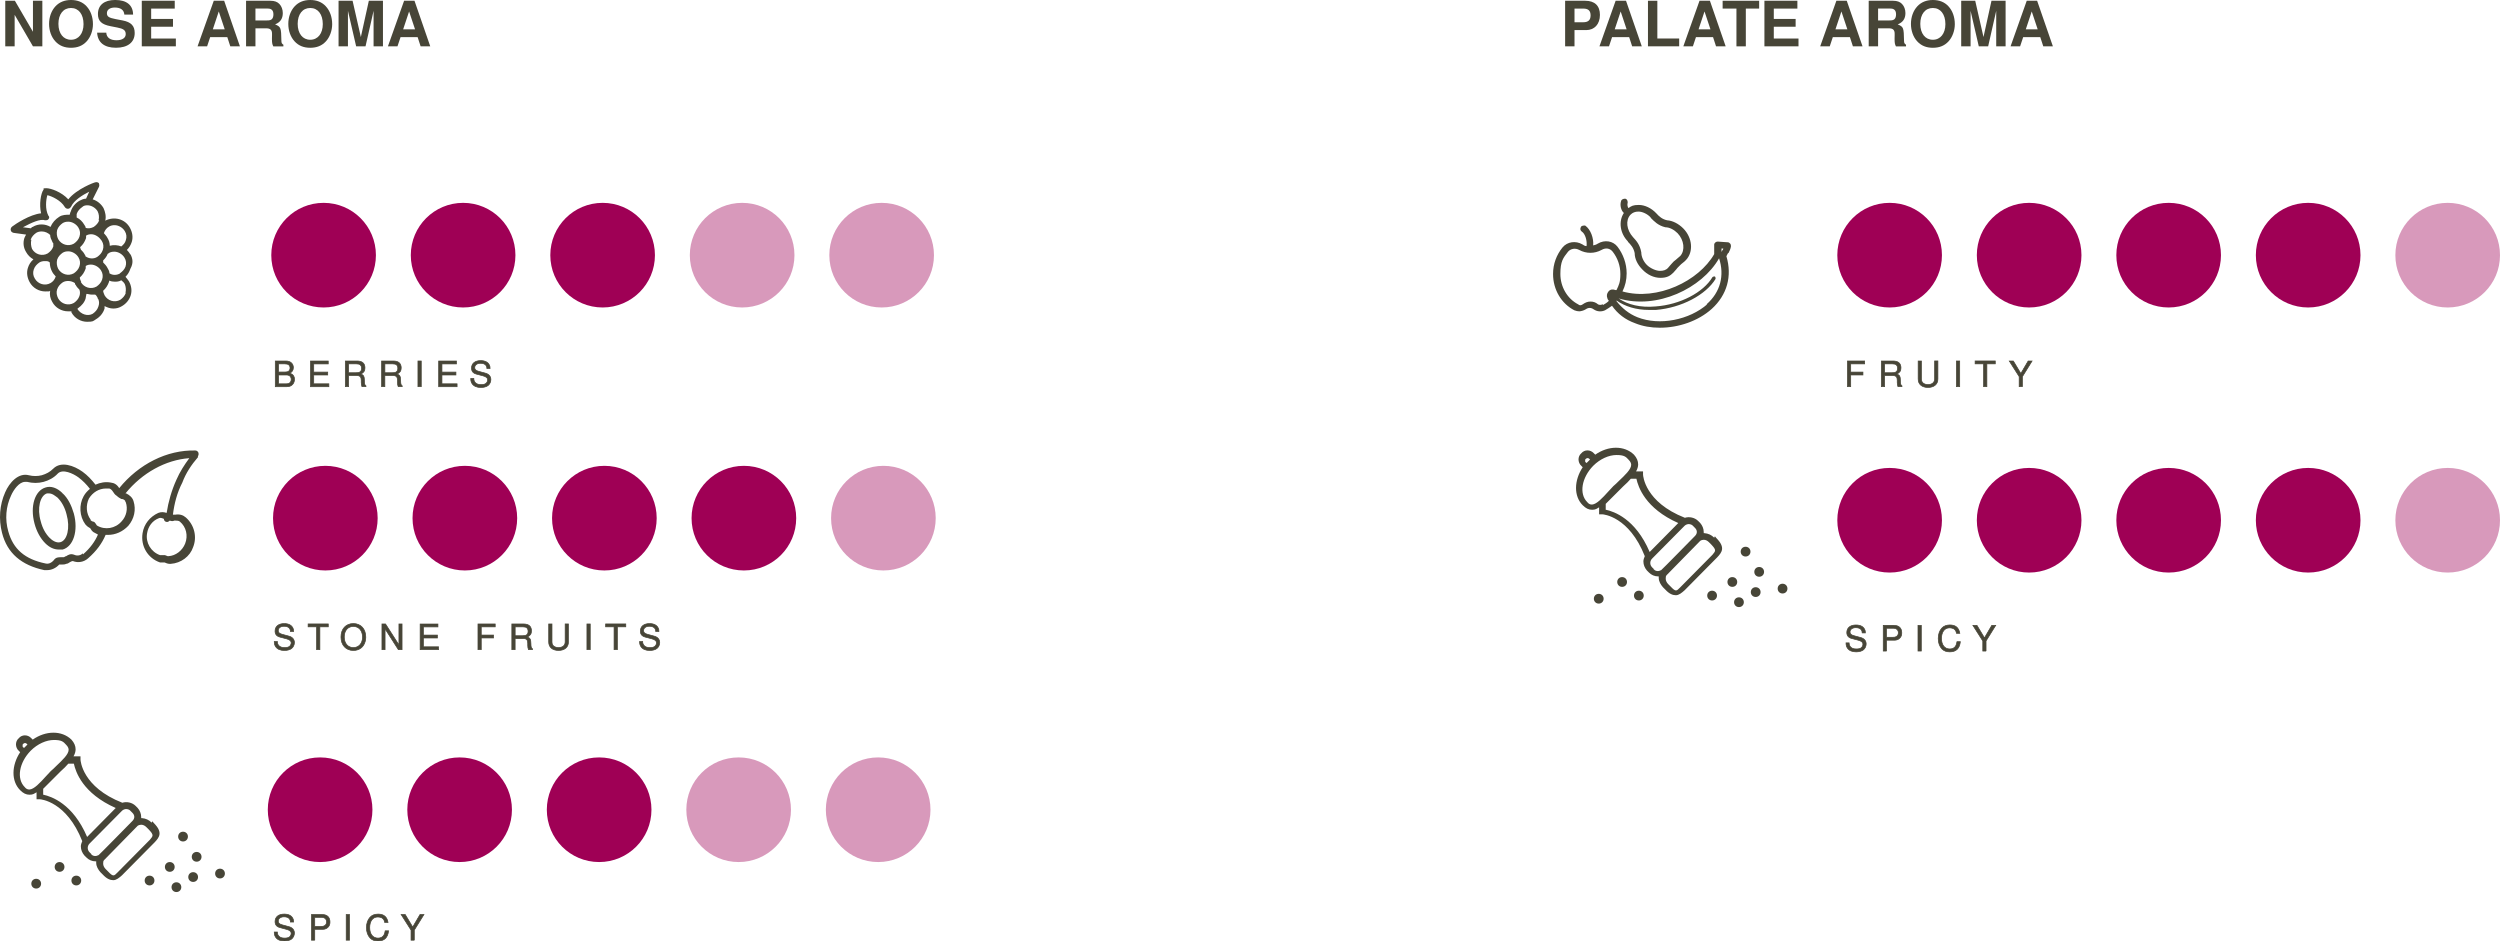 <?xml version="1.0" encoding="UTF-8"?>
<svg id="Layer_2" data-name="Layer 2" xmlns="http://www.w3.org/2000/svg" viewBox="0 0 716.78 269.9">
  <defs>
    <style>
      .cls-1 {
        isolation: isolate;
        opacity: .4;
      }

      .cls-1, .cls-2 {
        fill: #9f0055;
      }

      .cls-3 {
        stroke: #474537;
        stroke-miterlimit: 10;
        stroke-width: .2px;
      }

      .cls-3, .cls-4 {
        fill: #474537;
      }
    </style>
  </defs>
  <g id="Warstwa_1" data-name="Warstwa 1">
    <g>
      <path id="path5" class="cls-4" d="M491.48,154.16c-.8-.8-1.7-1.2-2.8-1.3h-.2v-.3c0-1-.4-1.9-1-2.6l-.6-.6c-1-1-2.6-1.3-3.8-.9-11.5-4.5-12-12.1-12-12.4v-.9h-2c.4-.7.6-1.4.6-2,0-1-.4-1.9-1.2-2.8-2.8-2.7-7.4-2.6-11.1,0l-.4-.4c-1-1.1-2.7-1.1-3.6,0-.6.5-.8,1.2-.8,1.8s.3,1.4.8,1.8l.4.4c-2.5,3.8-2.6,8.3,0,10.9.9.9,1.7,1.3,2.7,1.3s1.3-.3,2-.7v2h.9c.3,0,7.7.6,12.2,12-.2.5-.4,1-.4,1.5,0,1,.4,1.9,1,2.6l.6.6c.7.7,1.6,1.1,2.6,1.1h.2v.4c0,1.1.6,2,1.2,2.7l.7.7c1.1,1.2,2.1,1.6,3,1.6s1.7-.7,2.5-1.4l9.4-9.5c1.3-1.4,2.4-2.8-.3-5.5l-.4-.5h0l-.2.4h0ZM454.68,132.56c-.2,0-.2-.3-.2-.5s0-.4.2-.5c.3-.3.7-.3,1,0l.2.2s-.3.3-.4.4c-.2.2-.4.4-.6.6l-.2-.2h0ZM456.38,144.66c-.5,0-.9-.2-1.3-.7-2.4-2.4-1.6-7,1.7-10.4,2-2,4.5-3.1,6.7-3.1s2.7.5,3.5,1.4c.5.5.7,1,.7,1.4,0,1.3-1.7,2.9-3.6,4.7-.5.5-1,1-1.5,1.4-.5.5-1,1.1-1.4,1.5-1.8,2-3.4,3.7-4.7,3.8h-.1ZM460.38,146.06v-1.6h0c.7-.7,1.4-1.4,2.2-2.2l1.4-1.4,1.4-1.4c.9-.8,1.6-1.5,2.2-2.2h1.6c.5,2.3,2.5,8.5,12,12.7l-8.2,8.3c-4.1-9.6-10.3-11.6-12.5-12.1h-.1v-.1ZM474.28,163.26l-.6-.6c-.7-.7-.7-1.8,0-2.5l9.3-9.4c.3-.3.8-.5,1.2-.5s1,.2,1.2.5l.6.6c.7.7.7,1.6,0,2.3,0,0-9.6,9.8-9.7,9.8-.7.4-1.6.4-2.2-.3h.2v.1ZM491.08,158.96l-9.4,9.5c-1,1-1.2,1.3-2.7-.3l-.7-.7c-.4-.4-.7-1-.7-1.5s0-.8.3-1.1l9.6-9.8c.3-.2.7-.3,1-.3.6,0,1.1.3,1.5.7l.7.7c1.5,1.6,1.2,1.8.3,2.9h.1v-.1Z"/>
      <path id="path6" class="cls-4" d="M490.88,172.16c.8,0,1.4-.6,1.4-1.4s-.6-1.4-1.4-1.4-1.4.6-1.4,1.4.6,1.4,1.4,1.4Z"/>
      <path id="path7" class="cls-4" d="M496.68,168.26c.8,0,1.4-.6,1.4-1.4s-.6-1.4-1.4-1.4-1.4.6-1.4,1.4.6,1.4,1.4,1.4Z"/>
      <path id="path8" class="cls-4" d="M465.08,168.26c.8,0,1.4-.6,1.4-1.4s-.6-1.4-1.4-1.4-1.4.6-1.4,1.4.6,1.4,1.4,1.4Z"/>
      <path id="path9" class="cls-4" d="M469.88,172.16c.8,0,1.4-.6,1.4-1.4s-.6-1.4-1.4-1.4-1.4.6-1.4,1.4.6,1.4,1.4,1.4Z"/>
      <path id="path10" class="cls-4" d="M511.08,170.16c.8,0,1.4-.6,1.4-1.4s-.6-1.4-1.4-1.4-1.4.6-1.4,1.4.6,1.4,1.4,1.4Z"/>
      <path id="path11" class="cls-4" d="M458.38,173.06c.8,0,1.4-.6,1.4-1.4s-.6-1.4-1.4-1.4-1.4.6-1.4,1.4.6,1.4,1.4,1.4Z"/>
      <path id="path12" class="cls-4" d="M498.58,174.06c.8,0,1.4-.6,1.4-1.4s-.6-1.4-1.4-1.4-1.4.6-1.4,1.4.6,1.4,1.4,1.4Z"/>
      <path id="path13" class="cls-4" d="M504.38,165.36c.8,0,1.4-.6,1.4-1.4s-.6-1.4-1.4-1.4-1.4.6-1.4,1.4.6,1.4,1.4,1.4Z"/>
      <path id="path14" class="cls-4" d="M500.48,159.56c.8,0,1.4-.6,1.4-1.4s-.6-1.4-1.4-1.4-1.4.6-1.4,1.4.6,1.4,1.4,1.4Z"/>
      <path id="path15" class="cls-4" d="M503.38,171.16c.8,0,1.4-.6,1.4-1.4s-.6-1.4-1.4-1.4-1.4.6-1.4,1.4.6,1.4,1.4,1.4Z"/>
    </g>
    <g>
      <path id="path51" class="cls-4" d="M43.48,235.86c-.8-.8-1.7-1.2-2.8-1.3h-.2v-.3c0-1-.4-1.9-1-2.6l-.6-.6c-1-1-2.6-1.3-3.8-.9-11.5-4.5-12-12.1-12-12.4v-.9h-2c.4-.7.6-1.4.6-2,0-1-.4-1.9-1.2-2.8-2.8-2.7-7.4-2.6-11.1,0l-.4-.4c-1-1.1-2.7-1.1-3.6,0-.6.5-.8,1.2-.8,1.8s.3,1.4.8,1.8l.4.4c-2.5,3.8-2.6,8.3,0,10.9.9.9,1.7,1.3,2.7,1.3s1.3-.3,2-.7v2h.9c.3,0,7.7.6,12.2,12-.2.5-.4,1-.4,1.5,0,1,.4,1.9,1,2.6l.6.6c.7.7,1.6,1.1,2.6,1.1h.2v.4c0,1.1.6,2,1.2,2.7l.7.7c1.1,1.2,2.1,1.6,3,1.6s1.7-.7,2.5-1.4l9.4-9.5c1.3-1.4,2.4-2.8-.3-5.5l-.4-.5h0l-.2.4h0ZM6.68,214.26c-.2,0-.2-.3-.2-.5s0-.4.2-.5c.3-.3.7-.3,1,0l.2.2s-.3.3-.4.4c-.2.2-.4.4-.6.6l-.2-.2h0ZM8.38,226.36c-.5,0-.9-.2-1.3-.7-2.4-2.4-1.6-7,1.7-10.4,2-2,4.5-3.1,6.7-3.1s2.7.5,3.5,1.4c.5.5.7,1,.7,1.4,0,1.3-1.7,2.9-3.6,4.7-.5.5-1,1-1.5,1.4-.5.5-1,1.1-1.4,1.5-1.8,2-3.4,3.7-4.7,3.8h-.1ZM12.38,227.76v-1.6h0c.7-.7,1.4-1.4,2.2-2.2l1.4-1.4,1.4-1.4c.9-.8,1.6-1.5,2.2-2.2h1.6c.5,2.3,2.5,8.5,12,12.7l-8.2,8.3c-4.1-9.6-10.3-11.6-12.5-12.1h-.1v-.1ZM26.28,244.96l-.6-.6c-.7-.7-.7-1.8,0-2.5l9.3-9.4c.3-.3.8-.5,1.2-.5s1,.2,1.2.5l.6.6c.7.7.7,1.6,0,2.3,0,0-9.6,9.8-9.7,9.8-.7.4-1.6.4-2.2-.3h.2v.1ZM43.08,240.66l-9.4,9.5c-1,1-1.2,1.3-2.7-.3l-.7-.7c-.4-.4-.7-1-.7-1.5s0-.8.3-1.1l9.6-9.8c.3-.2.7-.3,1-.3.6,0,1.1.3,1.5.7l.7.7c1.5,1.6,1.2,1.8.3,2.9h.1v-.1Z"/>
      <path id="path61" class="cls-4" d="M42.88,253.86c.8,0,1.4-.6,1.4-1.4s-.6-1.4-1.4-1.4-1.4.6-1.4,1.4.6,1.4,1.4,1.4Z"/>
      <path id="path71" class="cls-4" d="M48.68,249.96c.8,0,1.4-.6,1.4-1.4s-.6-1.4-1.4-1.4-1.4.6-1.4,1.4.6,1.4,1.4,1.4Z"/>
      <path id="path81" class="cls-4" d="M17.08,249.96c.8,0,1.4-.6,1.4-1.4s-.6-1.4-1.4-1.4-1.4.6-1.4,1.4.6,1.4,1.4,1.4Z"/>
      <path id="path91" class="cls-4" d="M21.88,253.86c.8,0,1.4-.6,1.4-1.4s-.6-1.4-1.4-1.4-1.4.6-1.4,1.4.6,1.4,1.4,1.4Z"/>
      <path id="path101" class="cls-4" d="M63.08,251.86c.8,0,1.4-.6,1.4-1.4s-.6-1.4-1.4-1.4-1.4.6-1.4,1.4.6,1.4,1.4,1.4Z"/>
      <path id="path111" class="cls-4" d="M10.38,254.76c.8,0,1.4-.6,1.4-1.4s-.6-1.4-1.4-1.4-1.4.6-1.4,1.4.6,1.4,1.4,1.4Z"/>
      <path id="path121" class="cls-4" d="M50.58,255.76c.8,0,1.4-.6,1.4-1.4s-.6-1.4-1.4-1.4-1.4.6-1.4,1.4.6,1.4,1.4,1.4Z"/>
      <path id="path131" class="cls-4" d="M56.38,247.06c.8,0,1.4-.6,1.4-1.4s-.6-1.4-1.4-1.4-1.4.6-1.4,1.4.6,1.4,1.4,1.4Z"/>
      <path id="path141" class="cls-4" d="M52.48,241.26c.8,0,1.4-.6,1.4-1.4s-.6-1.4-1.4-1.4-1.4.6-1.4,1.4.6,1.4,1.4,1.4Z"/>
      <path id="path151" class="cls-4" d="M55.38,252.86c.8,0,1.4-.6,1.4-1.4s-.6-1.4-1.4-1.4-1.4.6-1.4,1.4.6,1.4,1.4,1.4Z"/>
    </g>
    <circle class="cls-2" cx="91.78" cy="232.16" r="15"/>
    <circle class="cls-2" cx="131.78" cy="232.16" r="15"/>
    <circle class="cls-2" cx="171.78" cy="232.16" r="15"/>
    <circle class="cls-1" cx="211.78" cy="232.16" r="15"/>
    <circle class="cls-1" cx="251.78" cy="232.16" r="15"/>
    <circle class="cls-2" cx="92.78" cy="73.16" r="15"/>
    <circle class="cls-2" cx="132.78" cy="73.16" r="15"/>
    <circle class="cls-2" cx="172.78" cy="73.16" r="15"/>
    <circle class="cls-1" cx="212.78" cy="73.16" r="15"/>
    <circle class="cls-1" cx="252.78" cy="73.16" r="15"/>
    <circle class="cls-2" cx="541.78" cy="73.16" r="15"/>
    <circle class="cls-2" cx="581.78" cy="73.16" r="15"/>
    <circle class="cls-2" cx="621.78" cy="73.16" r="15"/>
    <circle class="cls-2" cx="661.78" cy="73.16" r="15"/>
    <circle class="cls-1" cx="701.78" cy="73.16" r="15"/>
    <circle class="cls-2" cx="541.78" cy="149.16" r="15"/>
    <circle class="cls-2" cx="581.78" cy="149.16" r="15"/>
    <circle class="cls-2" cx="621.78" cy="149.16" r="15"/>
    <circle class="cls-2" cx="661.78" cy="149.16" r="15"/>
    <circle class="cls-1" cx="701.78" cy="149.16" r="15"/>
    <path class="cls-4" d="M37.38,72.96c-.3-.5-.6-.9-1-1.3.7-.7,1.1-1.4,1.4-2.3.4-1.3.2-2.7-.5-4-1.4-2.6-4.5-3.4-7.1-2.1.3-1.2,0-2.5-.5-3.6-.7-1.2-1.8-2.1-3.1-2.5l1.8-3.6c.2-.4,0-.8,0-1-.2-.3-.7-.4-1-.3-.3,0-5.4,1.9-7.8,4.9-1.9-2.1-5-3.2-6.3-3.2s-.6.2-.8.4c-.8,1.1-1.3,4.3-.7,6.8-3.2.3-7.4,3.1-8.3,3.8-.3.2-.5.7-.4,1,0,.4.4.7.8.8l3.6.5c-.2.4-.4.7-.5,1-.4,1.3-.3,2.7.5,4,.5.9,1.2,1.6,2.1,2.1-.8.7-1.3,1.5-1.6,2.5-.4,1.3-.2,2.7.5,4,.9,1.7,2.7,2.7,4.5,2.7s.9,0,1.4-.2c-.2,1.1,0,2.2.6,3.2.9,1.7,2.7,2.7,4.5,2.7s.7,0,1,0v.3c.9,1.7,2.7,2.7,4.5,2.7s1.7-.2,2.5-.7c1.2-.7,2.1-1.8,2.5-3.1v-.7c.8.4,1.6.7,2.5.7s1.7-.2,2.5-.7c1.2-.7,2.1-1.8,2.5-3.1s.2-2.7-.5-4c-.3-.5-.7-.9-1-1.3.7-.7,1.1-1.4,1.4-2.3.9-1.6.7-2.9,0-4.2h0v.1ZM36.08,83.96c-.3.9-.9,1.5-1.6,2-1.6.9-3.6.3-4.5-1.3-.2-.5-.4-.9-.4-1.3.8-.7,1.3-1.5,1.7-2.6v-.3c.5.2,1,.3,1.6.3s1.2,0,1.9-.4c.4.3.8.7,1,1.1.3.7.4,1.6.2,2.5h.1ZM22.38,88.36c1-.7,1.9-1.7,2.2-2.9,0-.4.2-.9.2-1.2.5,0,.9.2,1.4.2h1.1c.3.2.5.5.7.9,0,0,0,.3.2.4h0c.3.7.3,1.4,0,2.2-.3.9-.9,1.5-1.6,2-1.4.8-3.4.2-4.4-1.4l.2-.2ZM16.68,85.56c-.4-.8-.6-1.7-.3-2.6s.9-1.5,1.6-2c.5-.3,1-.4,1.6-.4s1.3.2,1.9.6c0,.2,0,.4.2.5.3.6.7,1,1.1,1.4.2.6.2,1.2,0,1.8-.3.9-.9,1.5-1.6,2-1.6.9-3.6.3-4.5-1.3ZM9.98,79.86c-.5-.8-.6-1.7-.3-2.6s.9-1.5,1.6-2c.5-.3,1-.4,1.6-.4s1,0,1.4.4c0,.9.2,1.8.7,2.7.3.6.7.9,1,1.3-.3.9-.8,1.5-1.5,1.9-1.6.9-3.6.3-4.5-1.3h0ZM32.88,64.56c1.1,0,2.3.7,2.9,1.7.5.8.6,1.7.3,2.6-.2.8-.7,1.3-1.3,1.8-1-.4-2.2-.5-3.3-.2,0-.8-.2-1.5-.7-2.3-.3-.6-.7-.9-1-1.3.3-.9.8-1.5,1.5-1.9.5-.3,1-.4,1.6-.4h0ZM16.38,65.96c.3-.9.9-1.5,1.6-2,.5-.3,1-.4,1.6-.4,1.1,0,2.3.7,2.9,1.7.5.8.6,1.7.3,2.6-.3.9-.9,1.5-1.6,2-1.6.9-3.6.3-4.5-1.3-.4-.8-.5-1.7-.3-2.6ZM23.28,80.86c-.2-.5-.4-.9-.4-1.3.8-.7,1.3-1.5,1.7-2.6v-.7c.5-.3.9-.4,1.5-.4,1.1,0,2.3.7,2.9,1.7.5.8.6,1.7.3,2.6s-.9,1.5-1.6,2c-1.6.9-3.6.3-4.5-1.3h.1ZM29.18,69.06c.5.8.6,1.7.3,2.6s-.9,1.5-1.6,2c-1.1.7-2.5.5-3.4-.2,0-.2,0-.3-.2-.5-.3-.6-.7-1-1.1-1.4,0-.2-.2-.4-.2-.7.8-.7,1.3-1.5,1.7-2.6v-.7c.5-.3.9-.4,1.5-.4,1.1,0,2.3.8,2.9,1.8h.1v.1ZM16.38,74.46c.3-.9.9-1.5,1.6-2,.5-.3,1-.4,1.6-.4,1.1,0,2.3.7,2.9,1.7.5.8.6,1.7.3,2.6-.3.9-.9,1.5-1.6,2-1.6.9-3.6.3-4.5-1.3-.4-.8-.5-1.7-.3-2.6ZM28.48,63.06c-.3.9-.9,1.5-1.6,2-.8.4-1.5.5-2.3.3,0-.4-.3-.7-.4-.9-.5-.9-1.3-1.7-2.2-2.1v-1c.3-.9.9-1.5,1.6-2,.4-.4.9-.5,1.5-.5,1.1,0,2.3.7,2.9,1.7.4.8.5,1.7.3,2.6h.2v-.1ZM8.78,68.76c.3-.9.9-1.5,1.6-2,.5-.3,1-.4,1.6-.4.9,0,1.8.4,2.4,1,0,.7.3,1.3.6,1.9,0,.2.2.3.3.5v.9c-.3.9-.9,1.5-1.6,2-1.6.9-3.6.3-4.5-1.3-.3-.8-.4-1.7-.2-2.6h-.2ZM34.48,78.36c-1,.6-2.2.6-3.1,0,0-.6-.3-1.1-.6-1.6-.3-.6-.8-1.1-1.2-1.5v-.6c.6-.6,1-1.1,1.3-1.9,0,0,.2,0,.3-.2.5-.3,1-.4,1.6-.4,1.1,0,2.3.7,2.9,1.7.5.8.6,1.7.3,2.6-.3.8-.9,1.4-1.6,1.9h.1ZM12.88,63.16c.4,0,.8,0,1-.3.3-.3.3-.8,0-1-1-1.9-.7-4.6-.3-5.9,1.3.3,3.9,1.5,5,3.4.2.3.5.5.9.5s.7-.3.9-.6c.8-1.8,3.2-3.3,5.2-4.3l-.9,2c-.7,0-1.3.3-1.9.6-1.2.7-2.1,1.8-2.5,3.1-.2.3-.2.7-.3.9-1,0-2.1,0-3,.6-1.1.7-2,1.7-2.5,2.9-1.5-.9-3.5-1-5.1,0-.2,0-.4.2-.5.4h0l-2.3-.3c2.4-1.3,5-2.5,6.3-2h0Z"/>
    <circle class="cls-2" cx="93.28" cy="148.56" r="15"/>
    <circle class="cls-2" cx="133.28" cy="148.56" r="15"/>
    <circle class="cls-2" cx="173.28" cy="148.56" r="15"/>
    <circle class="cls-2" cx="213.28" cy="148.56" r="15"/>
    <circle class="cls-1" cx="253.28" cy="148.56" r="15"/>
    <path class="cls-4" d="M495.58,72.56c.3-.6.6-1.2.7-1.9,0-.3,0-.5-.2-.8-.2-.2-.4-.4-.7-.4-.6,0-2.6-.2-2.9-.2-.5,0-1,.4-1,.9v2.7c-4.4,7.7-16.3,13.5-26.3,10.7.8-1.6,1.2-3.3,1.2-5.2,0-2.8-1-5.5-2.6-7.6-1.3-1.7-3.7-2.1-5.7-.9-.4.3-.9.4-1.3.5.2-2-.7-4.6-2.3-5.7-.4,0-1,0-1.2.4-.3.5-.2,1,.2,1.3,1.1.7,1.6,2.8,1.4,4.2-.5,0-.9-.3-1.2-.5-1.9-1.1-4.3-.8-5.7.9-1.7,2.1-2.7,4.7-2.7,7.6,0,4.5,2.4,8.5,6.1,10.4.5.2,1,.3,1.4.3s1.3-.2,1.9-.6c.7-.5,1.5-.5,2.2,0,1,.7,2.2.8,3.3.3.7-.4,1.3-.8,2-1.3,1.6,2.3,3.8,4,6.6,5,2.2.9,4.6,1.3,7.1,1.3,5.4,0,11-1.9,14.9-5.4,4.4-4,5.9-9.4,4.2-15.1.2-.3.3-.7.5-.9,0,0,.1,0,.1,0ZM459.48,87.26c-.4.2-1,.2-1.3,0-.7-.6-1.4-.8-2.2-.8s-1.5.3-2.2.8c-.4.3-.9.4-1.3,0-3.1-1.6-5.1-5-5.1-8.7s.8-4.6,2.2-6.4c.8-.9,2.1-1.1,3.2-.5,2,1.1,4.4,1.1,6.4,0,1.2-.7,2.4-.5,3.2.5,1.4,1.8,2.2,4,2.2,6.4s-.4,3.1-1.1,4.6h-.3c-.8-.3-1.5-.2-2,.4s-.6,1.3-.3,2c0,.2.2.4.4.7-.5.5-1.1.9-1.7,1.2v-.2h-.1ZM489.58,87.16c-5.2,4.6-13.8,6.3-20.1,3.8-2.5-1-4.4-2.6-6-4.6v-.2c2.4,1.7,5.6,2.7,9.3,2.7s1.3,0,2,0c7.3-.6,14.3-4.3,17.1-8.9,0-.2,0-.5-.2-.7-.2,0-.5,0-.7.2-2.6,4.4-9.3,7.9-16.3,8.4-4.3.4-8-.5-10.6-2.3,11,3.3,23.9-2.9,28.8-11.5,1.6,4.9.4,9.7-3.6,13.2h.3v-.1ZM493.78,71.76c0,.2-.2.4-.2.5v-1h.5c0,.3-.2.4-.3.6h0v-.1Z"/>
    <path class="cls-4" d="M466.68,69.26c.9.9,1.7,1.8,2,3.3,0,1.7.9,3.4,2.2,4.7,1.4,1.5,3.3,2.4,5.2,2.4s2.8-.6,3.7-1.5c.3-.3.5-.6.8-.9.2-.3.5-.6.9-1s.7-.7,1-.9.6-.5.9-.8c2.2-2.3,1.9-6.4-.8-9.1-1.3-1.3-3-2.2-4.6-2.3-1.4-.3-2.3-1.1-3.1-2h0c-1.4-1.5-3.3-2.4-5-2.4s-2.1.3-3,.9c-.2-.3-.4-.9-.2-1.6,0-.5-.2-1-.7-1.1-.5,0-1.1.2-1.2.7-.4,1.2,0,2.7.8,3.4-1.6,2.4-1.1,5.9,1.2,8.2h-.1,0ZM473.28,62.46c1,1,2.1,2.2,4.2,2.7h0c1.2,0,2.5.7,3.5,1.7,1.9,2,2.2,4.9.8,6.5-.3.3-.5.4-.7.6-.3.3-.7.6-1.2,1-.5.5-.8.9-1,1.1s-.4.5-.6.7c-.6.7-1.4.9-2.4.9s-2.7-.7-3.7-1.7-1.6-2.4-1.6-3.6h0c-.4-2.3-1.5-3.4-2.4-4.4h0c-1.8-2-2.2-4.8-.7-6.4.6-.6,1.3-.9,2.3-.9s2.5.6,3.5,1.7h0v.1Z"/>
    <g>
      <path id="path3" class="cls-4" d="M17.88,141.36c-1.5-1.5-3.3-2.1-4.8-1.6-3.1.9-4.5,5.4-3.2,10.3.6,2.3,1.7,4.3,3.1,5.7,1.2,1.2,2.5,1.8,3.9,1.8s.7,0,1.1,0c3.1-.9,4.5-5.4,3.2-10.3-.7-2.4-1.7-4.4-3.2-5.8h-.1v-.1ZM17.28,155.46c-1.2.3-2.4-.6-3-1.2-1.2-1.2-2.1-2.8-2.6-4.8-1.1-3.7-.2-7.4,1.8-8h.5c1.1,0,1.9.8,2.5,1.2,1.2,1.2,2.1,2.8,2.6,4.8,1.1,3.9.2,7.5-1.8,8Z"/>
      <path id="path4" class="cls-4" d="M56.68,130.86c.3-.3.3-.7.2-1.1-.2-.4-.5-.6-.9-.6-8.1-.2-16.2,3.9-21.8,10.8-.6-1-1.4-1.5-2.4-1.6-1.5-.3-3.1,0-4.4.6-1.1-1.4-2.3-2.7-3.7-3.7-2.5-1.8-6.2-3.1-8.4-.9-1,1-2,1.5-3.3,1.9-1.2.3-2.5.3-3.7,0-3-.8-5.6,2.1-6.8,4.9-1.6,3.6-1.9,7.7-.9,11.6,1.5,5.9,5.6,9.3,12.1,10.7h.9c1.2,0,2.5-.6,3.4-1.6h.8c.4,0,.8,0,1.2-.2.4,0,.8-.3,1.1-.5.4-.2.6-.3.8-.3,1.5.6,3.2.3,4.4-.8,2.4-2.1,4-4.3,5-6.7h.7c2.1,0,4.2-.9,5.8-2.6,1.7-2,2.3-4.6,1.5-7.1-.3-1-1.1-1.7-2.1-2.2h-.2c4.8-5.9,11.5-9.6,18.3-10.1-1.4,1.9-2.7,3.9-3.7,6.2-1.4,3.1-2.3,6.3-2.8,9.5-.9-.3-1.6-.3-2.4,0-2.4,1.1-4.1,3.2-4.5,5.8-.6,3.7,1.5,7.2,5,8.4h1.3c.4.2,1,.4,1.4.4h.4c2.9-.2,5.5-2.1,6.4-4.8,1.2-3,.3-6.4-2.1-8.5-.8-.7-1.8-1-3-.8h-.7c.4-3.2,1.2-6.3,2.7-9.2,1-2.7,2.6-5.1,4.5-7.3h0v-.2h-.1ZM23.78,158.66c-.7.6-1.6.8-2.5.4-1-.4-1.7,0-2.3.4-.3,0-.5.3-.7.3h-.8c-.7,0-1.5,0-2.1.9-.6.7-1.4,1.1-2.3.9-5.9-1.2-9.3-4.1-10.7-9.2-1-3.5-.7-7.1.8-10.3.7-1.6,2.3-3.9,4-3.9h.6c1.6.4,3.2.4,4.7,0s3-1.2,4.1-2.4c1.4-1.4,4.4,0,5.9,1.1,1.2.9,2.3,2,3.3,3.3-.7.6-1.3,1.2-1.8,2.1-1.4,2.5-1.2,5.8.5,8.1l.2.2c.3.4.9.7,1.2.9.2.4.5.8.9,1.1.5.3.9.5,1.3.7-.8,1.9-2.2,3.9-4.3,5.7h0v-.3ZM36.08,144.06c.6,1.8.2,3.9-1.2,5.4-1.8,2.1-4.8,2.6-7.1,1.2,0,0-.3-.4-.4-.6s-.3-.4-.6-.5c-.3,0-.7-.3-.8-.4v-.2c-1.3-1.7-1.4-4.1-.5-6,1.1-1.8,2.9-2.9,4.9-2.9s.6,0,.9,0,.8.4,1.1.9.6.9,1.1,1.2c.4.4.9.7,1.3.9.8,0,1.2.5,1.2.9h.1v.1ZM50.28,149.26c.3,0,1,0,1.3.3,1.8,1.5,2.4,4,1.5,6.3-.8,2-2.7,3.5-4.8,3.6h-.2s-.5-.2-.8-.3h-1.4c-2.6-.9-4.2-3.6-3.7-6.3.3-1.9,1.5-3.6,3.4-4.3.4-.2.9,0,1.4.2h0c0,.5.4.9.9.9h0c.3,0,.6-.2.8-.4.5.2.9.2,1.3,0h.3Z"/>
    </g>
    <g>
      <path class="cls-4" d="M4.2,4.25v9.04H1.51V.22h2.76l5.18,8.89V.22h2.69v13.07h-2.69L4.2,4.25Z"/>
      <path class="cls-4" d="M24.82,1.81c1.17,1.24,1.83,3.08,1.83,5.13,0,1.85-.7,3.75-1.83,4.95-1.13,1.22-2.6,1.81-4.46,1.81s-3.33-.59-4.46-1.81c-1.17-1.24-1.83-3.08-1.83-5.04s.66-3.78,1.83-5.04c1.11-1.2,2.62-1.81,4.45-1.81s3.33.57,4.48,1.81ZM16.75,6.85c0,2.76,1.42,4.55,3.6,4.55s3.6-1.79,3.6-4.48c0-2.83-1.4-4.63-3.6-4.63s-3.6,1.79-3.6,4.55Z"/>
      <path class="cls-4" d="M35.65,4.2c-.09-1.33-1.04-2.04-2.74-2.04-1.4,0-2.26.63-2.26,1.61s.56,1.33,2.47,1.7l2.04.39c2.42.47,3.46,1.54,3.46,3.6,0,2.67-1.99,4.23-5.36,4.23s-5.25-1.52-5.41-4.32h2.62c.09,1.4,1.11,2.17,2.94,2.17,1.63,0,2.64-.66,2.64-1.76s-.66-1.56-2.46-1.9l-1.83-.36c-2.65-.5-3.68-1.49-3.68-3.51,0-2.55,1.81-4.02,4.95-4.02,3.3,0,5.11,1.49,5.13,4.2h-2.51Z"/>
      <path class="cls-4" d="M43.34,11.04h7.08v2.24h-9.77V.22h9.45v2.24h-6.76v2.96h6.26v2.24h-6.26v3.39Z"/>
      <path class="cls-4" d="M60.26,10.65l-.88,2.64h-2.74L61.29.22h2.98l4.52,13.07h-2.76l-.86-2.64h-4.89ZM62.72,3.3l-1.7,5.11h3.41l-1.7-5.11Z"/>
      <path class="cls-4" d="M73.24,13.29h-2.69V.22h7.01c1.11,0,1.94.29,2.53.9.63.65.99,1.6.99,2.64,0,1.6-.73,2.65-2.21,3.23,1.67.72,1.74.9,1.81,4.75,0,.57.16.84.57,1.08v.48h-2.89c-.32-.63-.39-1-.39-2.24,0-.2,0-.52.02-.86v-.54c0-1.08-.5-1.54-1.67-1.54h-3.08v5.18ZM76.49,5.86c.77,0,1.11-.09,1.42-.34.32-.27.48-.77.48-1.4s-.16-1.06-.48-1.33c-.34-.27-.65-.34-1.42-.34h-3.25v3.41h3.25Z"/>
      <path class="cls-4" d="M93.41,1.81c1.17,1.24,1.83,3.08,1.83,5.13,0,1.85-.7,3.75-1.83,4.95-1.13,1.22-2.6,1.81-4.46,1.81s-3.33-.59-4.46-1.81c-1.17-1.24-1.83-3.08-1.83-5.04s.66-3.78,1.83-5.04c1.11-1.2,2.62-1.81,4.45-1.81s3.33.57,4.48,1.81ZM85.35,6.85c0,2.76,1.42,4.55,3.6,4.55s3.6-1.79,3.6-4.48c0-2.83-1.4-4.63-3.6-4.63s-3.6,1.79-3.6,4.55Z"/>
      <path class="cls-4" d="M99.76,13.29h-2.69V.22h4.02l2.37,10.4L105.75.22h4.05v13.07h-2.69V3.1l-2.31,10.18h-2.69l-2.35-10.18v10.18Z"/>
      <path class="cls-4" d="M114.84,10.65l-.88,2.64h-2.74L115.86.22h2.98l4.52,13.07h-2.76l-.86-2.64h-4.89ZM117.29,3.3l-1.7,5.11h3.41l-1.7-5.11Z"/>
    </g>
    <g>
      <path class="cls-4" d="M451.43,13.29h-2.69V.22h5.77c2.72,0,4.21,1.43,4.21,4.05s-1.54,4.36-3.94,4.36h-3.35v4.66ZM453.94,6.38c1.43,0,2.1-.63,2.1-1.97s-.66-1.95-2.1-1.95h-2.51v3.93h2.51Z"/>
      <path class="cls-4" d="M462.2,10.65l-.88,2.64h-2.74l4.64-13.07h2.98l4.52,13.07h-2.76l-.86-2.64h-4.89ZM464.66,3.3l-1.7,5.11h3.41l-1.7-5.11Z"/>
      <path class="cls-4" d="M475.18,11.04h6.26v2.24h-8.95V.22h2.69v10.83Z"/>
      <path class="cls-4" d="M486.25,10.65l-.88,2.64h-2.74l4.64-13.07h2.98l4.52,13.07h-2.76l-.86-2.64h-4.89ZM488.7,3.3l-1.7,5.11h3.41l-1.7-5.11Z"/>
      <path class="cls-4" d="M500.55,13.29h-2.69V2.46h-3.96V.22h10.47v2.24h-3.82v10.83Z"/>
      <path class="cls-4" d="M508.57,11.04h7.08v2.24h-9.77V.22h9.45v2.24h-6.76v2.96h6.26v2.24h-6.26v3.39Z"/>
      <path class="cls-4" d="M525.49,10.65l-.88,2.64h-2.74l4.64-13.07h2.98l4.52,13.07h-2.76l-.86-2.64h-4.89ZM527.95,3.3l-1.7,5.11h3.41l-1.7-5.11Z"/>
      <path class="cls-4" d="M538.47,13.29h-2.69V.22h7.01c1.11,0,1.94.29,2.53.9.63.65.99,1.6.99,2.64,0,1.6-.73,2.65-2.21,3.23,1.67.72,1.74.9,1.81,4.75,0,.57.16.84.57,1.08v.48h-2.89c-.32-.63-.39-1-.39-2.24,0-.2,0-.52.02-.86v-.54c0-1.08-.5-1.54-1.67-1.54h-3.08v5.18ZM541.72,5.86c.77,0,1.11-.09,1.42-.34.32-.27.48-.77.48-1.4s-.16-1.06-.48-1.33c-.34-.27-.64-.34-1.42-.34h-3.25v3.41h3.25Z"/>
      <path class="cls-4" d="M558.64,1.81c1.17,1.24,1.83,3.08,1.83,5.13,0,1.85-.7,3.75-1.83,4.95-1.13,1.22-2.6,1.81-4.46,1.81s-3.33-.59-4.46-1.81c-1.17-1.24-1.83-3.08-1.83-5.04s.66-3.78,1.83-5.04c1.11-1.2,2.62-1.81,4.45-1.81s3.33.57,4.48,1.81ZM550.57,6.85c0,2.76,1.42,4.55,3.6,4.55s3.6-1.79,3.6-4.48c0-2.83-1.4-4.63-3.6-4.63s-3.6,1.79-3.6,4.55Z"/>
      <path class="cls-4" d="M564.99,13.29h-2.69V.22h4.02l2.37,10.4,2.29-10.4h4.05v13.07h-2.69V3.1l-2.31,10.18h-2.69l-2.35-10.18v10.18Z"/>
      <path class="cls-4" d="M580.07,10.65l-.88,2.64h-2.74l4.64-13.07h2.98l4.52,13.07h-2.76l-.86-2.64h-4.89ZM582.52,3.3l-1.7,5.11h3.41l-1.7-5.11Z"/>
    </g>
    <g>
      <path class="cls-3" d="M78.93,103.5h2.99c.71,0,1.2.16,1.6.52.38.34.59.81.59,1.35,0,.76-.34,1.29-1.02,1.61.94.36,1.34.9,1.34,1.79,0,.58-.2,1.1-.57,1.48-.39.42-.91.62-1.61.62h-3.32v-7.36ZM81.69,106.67c.53,0,.82-.07,1.07-.26.26-.2.4-.51.4-.91s-.14-.71-.4-.91c-.25-.19-.55-.26-1.07-.26h-1.82v2.34h1.82ZM82.17,110.04c.83,0,1.32-.48,1.32-1.26s-.49-1.27-1.32-1.27h-2.29v2.54h2.29Z"/>
      <path class="cls-3" d="M89.95,110.04h4.34v.83h-5.28v-7.36h5.1v.83h-4.16v2.35h4.01v.83h-4.01v2.53Z"/>
      <path class="cls-3" d="M99.95,110.86h-.94v-7.36h3.39c1.45,0,2.24.7,2.24,1.97,0,.85-.33,1.34-1.16,1.76.8.34.99.71,1,1.92.02.98.09,1.24.44,1.48v.23h-1.14c-.13-.3-.21-.75-.21-1.2v-.66c0-.91-.36-1.31-1.2-1.31h-2.42v3.17ZM102.22,106.86c1,0,1.44-.39,1.44-1.27,0-.43-.13-.77-.38-.98-.23-.2-.54-.28-1.06-.28h-2.27v2.54h2.27Z"/>
      <path class="cls-3" d="M110.34,110.86h-.94v-7.36h3.39c1.45,0,2.24.7,2.24,1.97,0,.85-.33,1.34-1.16,1.76.8.34.99.71,1,1.92.02.98.09,1.24.44,1.48v.23h-1.14c-.13-.3-.21-.75-.21-1.2v-.66c0-.91-.36-1.31-1.2-1.31h-2.42v3.17ZM112.62,106.86c1,0,1.44-.39,1.44-1.27,0-.43-.13-.77-.38-.98-.23-.2-.54-.28-1.06-.28h-2.27v2.54h2.27Z"/>
      <path class="cls-3" d="M120.78,110.86h-.95v-7.36h.95v7.36Z"/>
      <path class="cls-3" d="M126.71,110.04h4.34v.83h-5.28v-7.36h5.1v.83h-4.16v2.35h4.01v.83h-4.01v2.53Z"/>
      <path class="cls-3" d="M139.6,105.66c0-.97-.67-1.5-1.84-1.5-.99,0-1.65.5-1.65,1.24,0,.57.32.85,1.21,1.09l1.85.5c1,.27,1.57.94,1.57,1.85,0,.64-.31,1.29-.81,1.69-.47.36-1.19.57-2.07.57-1.12,0-1.97-.35-2.47-1.05-.29-.4-.42-.85-.43-1.53h.89c-.01.45.11.81.38,1.13.35.42.89.62,1.7.62.6,0,1.06-.1,1.35-.31.31-.22.53-.63.53-1.02,0-.58-.41-.95-1.35-1.19l-1.83-.48c-.97-.25-1.44-.82-1.44-1.72,0-1.33,1-2.16,2.62-2.16,1.24,0,2.1.44,2.51,1.29.16.34.19.48.19.99h-.89Z"/>
    </g>
    <g>
      <path class="cls-3" d="M83.27,181.06c0-.97-.67-1.5-1.84-1.5-.99,0-1.65.5-1.65,1.24,0,.57.32.85,1.21,1.09l1.85.5c1,.27,1.57.94,1.57,1.85,0,.64-.31,1.29-.81,1.69-.47.36-1.19.57-2.07.57-1.12,0-1.97-.35-2.47-1.05-.29-.4-.42-.85-.43-1.53h.89c0,.46.11.81.38,1.13.35.42.89.62,1.7.62.6,0,1.06-.1,1.35-.31.31-.22.53-.63.53-1.02,0-.58-.41-.95-1.35-1.19l-1.83-.48c-.97-.25-1.44-.82-1.44-1.72,0-1.33,1-2.16,2.62-2.16,1.24,0,2.1.44,2.51,1.29.16.34.19.48.19.99h-.89Z"/>
      <path class="cls-3" d="M91.7,186.26h-.94v-6.54h-2.42v-.83h5.78v.83h-2.41v6.54Z"/>
      <path class="cls-3" d="M104.87,182.7c0,1.2-.47,2.34-1.27,3.02-.6.5-1.38.78-2.28.78-2.13,0-3.56-1.54-3.56-3.86s1.43-3.86,3.55-3.86,3.57,1.54,3.57,3.92ZM98.7,182.64c0,1.82,1.04,3.03,2.62,3.03s2.62-1.21,2.62-2.99c0-1.87-1.03-3.07-2.63-3.07s-2.61,1.21-2.61,3.03Z"/>
      <path class="cls-3" d="M115.27,186.26h-1.06l-3.81-5.97v5.97h-.89v-7.36h1.02l3.85,6.02v-6.02h.89v7.36Z"/>
      <path class="cls-3" d="M121.4,185.44h4.34v.83h-5.28v-7.36h5.1v.83h-4.16v2.35h4.01v.83h-4.01v2.53Z"/>
      <path class="cls-3" d="M137.98,186.26h-.94v-7.36h4.94v.83h-4v2.35h3.52v.83h-3.52v3.35Z"/>
      <path class="cls-3" d="M147.69,186.26h-.94v-7.36h3.39c1.45,0,2.24.7,2.24,1.97,0,.85-.33,1.34-1.16,1.76.8.34.99.71,1,1.92.02.98.09,1.24.44,1.48v.23h-1.14c-.13-.3-.21-.75-.21-1.2v-.66c0-.91-.36-1.31-1.2-1.31h-2.42v3.17ZM149.97,182.26c1,0,1.44-.39,1.44-1.27,0-.43-.13-.77-.38-.98-.23-.2-.54-.28-1.06-.28h-2.27v2.54h2.27Z"/>
      <path class="cls-3" d="M162.98,178.9v5.17c0,1.47-1.11,2.42-2.84,2.42s-2.82-.93-2.82-2.42v-5.17h.94v5.17c0,.56.17.93.54,1.21.35.25.8.38,1.34.38,1.18,0,1.9-.61,1.9-1.6v-5.17h.94Z"/>
      <path class="cls-3" d="M169.23,186.26h-.95v-7.36h.95v7.36Z"/>
      <path class="cls-3" d="M177,186.26h-.94v-6.54h-2.42v-.83h5.78v.83h-2.41v6.54Z"/>
      <path class="cls-3" d="M188.01,181.06c0-.97-.67-1.5-1.84-1.5-.99,0-1.65.5-1.65,1.24,0,.57.32.85,1.21,1.09l1.85.5c1,.27,1.57.94,1.57,1.85,0,.64-.31,1.29-.81,1.69-.47.36-1.19.57-2.07.57-1.12,0-1.97-.35-2.47-1.05-.29-.4-.42-.85-.43-1.53h.89c-.01.46.11.81.38,1.13.35.42.89.62,1.7.62.6,0,1.06-.1,1.35-.31.31-.22.53-.63.53-1.02,0-.58-.41-.95-1.35-1.19l-1.83-.48c-.97-.25-1.44-.82-1.44-1.72,0-1.33,1-2.16,2.62-2.16,1.24,0,2.1.44,2.51,1.29.16.34.19.48.19.99h-.89Z"/>
    </g>
    <g>
      <path class="cls-3" d="M83.27,264.36c0-.97-.67-1.5-1.84-1.5-.99,0-1.65.5-1.65,1.24,0,.57.32.85,1.21,1.09l1.85.5c1,.27,1.57.94,1.57,1.85,0,.64-.31,1.29-.81,1.69-.47.36-1.19.57-2.07.57-1.12,0-1.97-.35-2.47-1.05-.29-.4-.42-.85-.43-1.53h.89c0,.45.11.81.38,1.13.35.42.89.62,1.7.62.6,0,1.06-.1,1.35-.31.31-.22.53-.63.53-1.02,0-.58-.41-.95-1.35-1.19l-1.83-.49c-.97-.25-1.44-.82-1.44-1.72,0-1.33,1-2.16,2.62-2.16,1.24,0,2.1.44,2.51,1.29.16.34.19.49.19.99h-.89Z"/>
      <path class="cls-3" d="M90.24,269.56h-.94v-7.36h3.04c1.45,0,2.27.78,2.27,2.16,0,.68-.19,1.15-.64,1.56-.39.35-.85.53-1.42.53h-2.31v3.12ZM92.2,265.61c.9,0,1.43-.48,1.43-1.29s-.54-1.29-1.43-1.29h-1.96v2.59h1.96Z"/>
      <path class="cls-3" d="M100.21,269.56h-.95v-7.36h.95v7.36Z"/>
      <path class="cls-3" d="M110.3,264.48c-.11-.56-.26-.86-.54-1.11-.3-.29-.86-.46-1.45-.46-1.43,0-2.31,1.16-2.31,3.05s.93,3.01,2.39,3.01c.79,0,1.41-.34,1.72-.95.15-.29.25-.64.33-1.14h.97c-.22,1.95-1.23,2.92-3.03,2.92-.96,0-1.69-.27-2.26-.86-.69-.72-1.06-1.76-1.06-2.97s.36-2.24,1.03-2.97c.55-.61,1.34-.92,2.33-.92,1.62,0,2.55.79,2.84,2.4h-.96Z"/>
      <path class="cls-3" d="M118.79,269.56h-.94v-2.89l-2.84-4.47h1.16l2.16,3.59,2.1-3.59h1.12l-2.77,4.47v2.89Z"/>
    </g>
    <g>
      <path class="cls-3" d="M533.91,181.46c0-.97-.67-1.5-1.84-1.5-.99,0-1.65.5-1.65,1.24,0,.57.32.85,1.21,1.09l1.85.5c1,.27,1.57.94,1.57,1.85,0,.64-.31,1.29-.81,1.69-.47.36-1.19.57-2.07.57-1.12,0-1.97-.35-2.47-1.05-.29-.4-.42-.85-.43-1.53h.89c0,.46.11.81.38,1.13.35.42.89.62,1.7.62.6,0,1.06-.1,1.35-.31.31-.22.53-.63.53-1.02,0-.58-.41-.95-1.35-1.19l-1.83-.48c-.97-.25-1.44-.82-1.44-1.72,0-1.33,1-2.16,2.62-2.16,1.24,0,2.1.44,2.51,1.29.16.34.19.48.19.99h-.89Z"/>
      <path class="cls-3" d="M540.89,186.66h-.94v-7.36h3.04c1.45,0,2.27.78,2.27,2.16,0,.68-.19,1.15-.64,1.56-.39.35-.85.53-1.42.53h-2.31v3.12ZM542.85,182.71c.9,0,1.43-.49,1.43-1.29s-.54-1.29-1.43-1.29h-1.96v2.59h1.96Z"/>
      <path class="cls-3" d="M550.86,186.66h-.95v-7.36h.95v7.36Z"/>
      <path class="cls-3" d="M560.95,181.58c-.11-.56-.26-.86-.54-1.11-.3-.29-.86-.46-1.45-.46-1.43,0-2.31,1.16-2.31,3.05s.93,3.01,2.39,3.01c.79,0,1.41-.34,1.72-.95.15-.29.25-.64.33-1.14h.97c-.22,1.95-1.23,2.92-3.03,2.92-.96,0-1.69-.27-2.26-.86-.69-.72-1.06-1.76-1.06-2.97s.36-2.24,1.03-2.97c.55-.61,1.34-.92,2.33-.92,1.62,0,2.54.79,2.84,2.4h-.96Z"/>
      <path class="cls-3" d="M569.43,186.66h-.94v-2.89l-2.84-4.47h1.16l2.16,3.59,2.1-3.59h1.12l-2.77,4.47v2.89Z"/>
    </g>
    <g>
      <path class="cls-3" d="M530.62,110.86h-.94v-7.36h4.94v.83h-4v2.35h3.51v.83h-3.51v3.35Z"/>
      <path class="cls-3" d="M540.34,110.86h-.94v-7.36h3.39c1.45,0,2.24.7,2.24,1.97,0,.85-.33,1.34-1.16,1.76.8.34.99.71,1,1.92.02.98.09,1.24.44,1.48v.23h-1.14c-.13-.3-.21-.75-.21-1.2v-.66c0-.91-.36-1.31-1.2-1.31h-2.42v3.17ZM542.61,106.86c1,0,1.44-.39,1.44-1.27,0-.43-.13-.77-.38-.98-.23-.2-.54-.28-1.06-.28h-2.27v2.54h2.27Z"/>
      <path class="cls-3" d="M555.62,103.5v5.17c0,1.47-1.11,2.42-2.84,2.42s-2.82-.93-2.82-2.42v-5.17h.94v5.17c0,.56.17.93.54,1.21.35.25.8.38,1.34.38,1.18,0,1.9-.61,1.9-1.6v-5.17h.94Z"/>
      <path class="cls-3" d="M561.87,110.86h-.95v-7.36h.95v7.36Z"/>
      <path class="cls-3" d="M569.65,110.86h-.94v-6.54h-2.42v-.83h5.78v.83h-2.41v6.54Z"/>
      <path class="cls-3" d="M579.86,110.86h-.94v-2.89l-2.84-4.47h1.16l2.16,3.59,2.1-3.59h1.12l-2.77,4.47v2.89Z"/>
    </g>
  </g>
</svg>